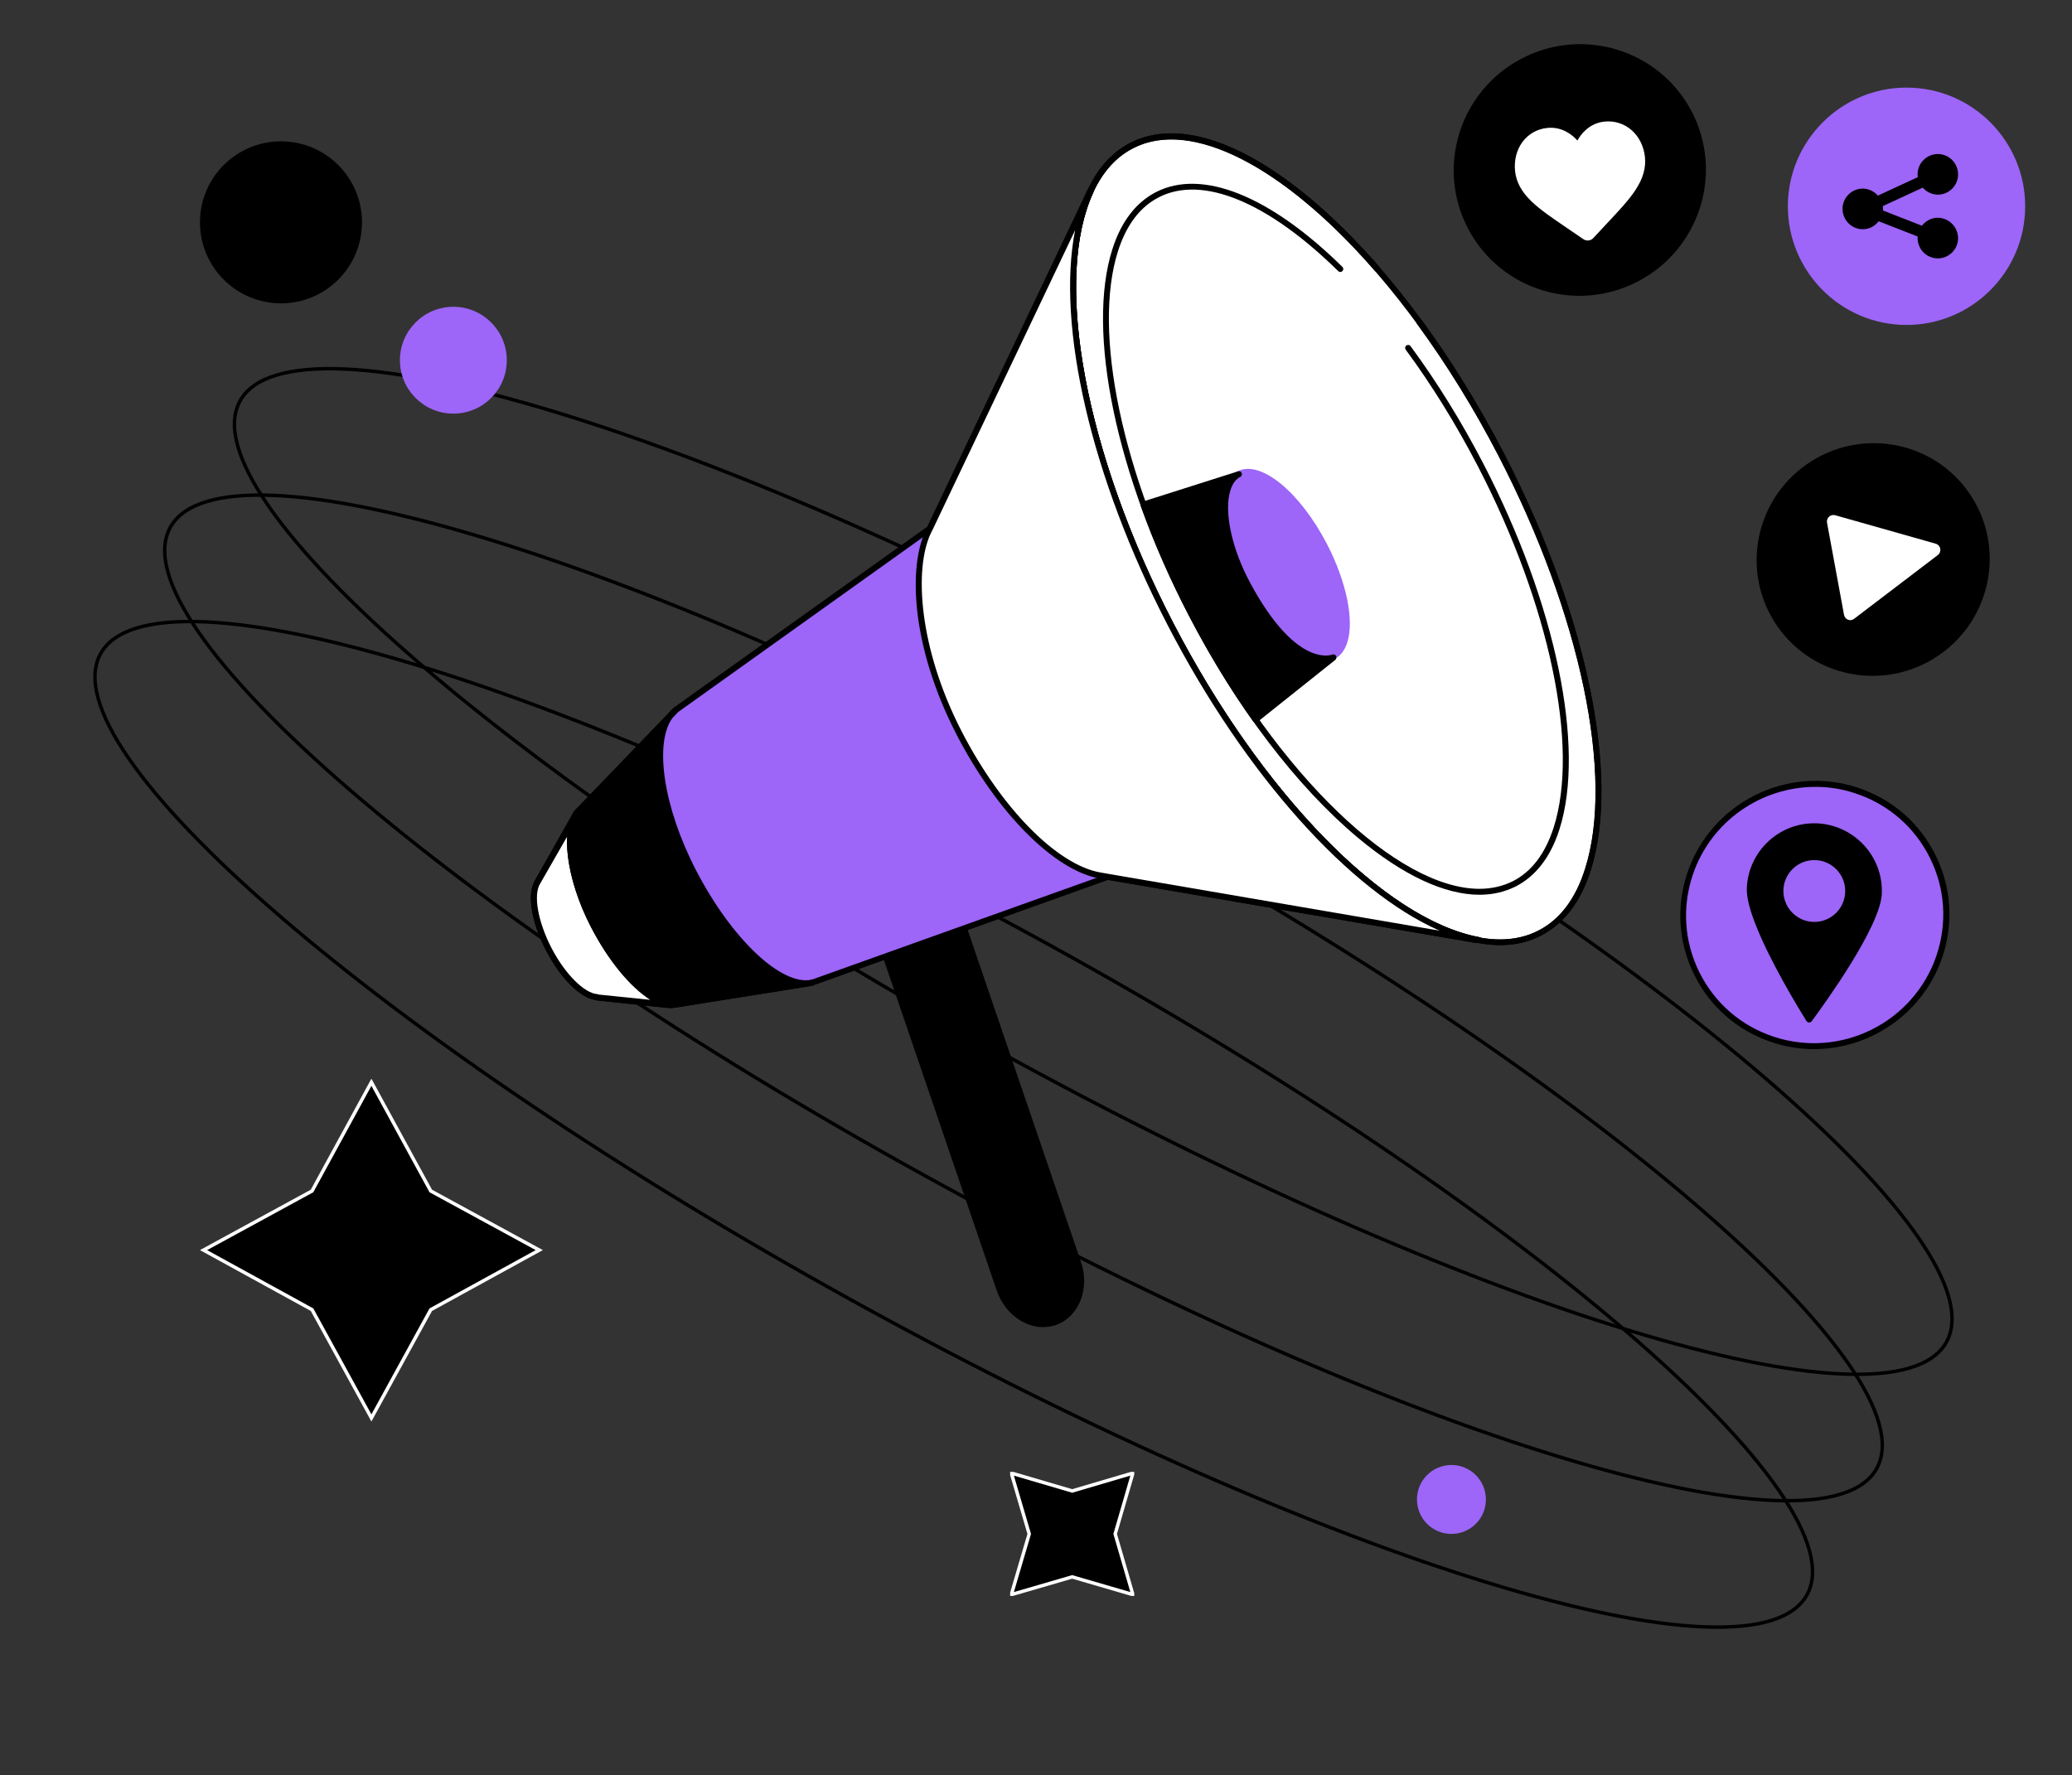 <?xml version="1.0" encoding="UTF-8"?> <svg xmlns="http://www.w3.org/2000/svg" width="601" height="515" viewBox="0 0 601 515" fill="none"><rect x="0" y="0" width="601" height="515" fill="#333333" stroke="none"/><g clip-path="url(#clip0_332_1228)"><path d="M310.999 432.535L328.6 427.349L323.464 445L328.6 462.601L310.999 457.465L293.348 462.601L298.533 445L293.348 427.349L310.999 432.535Z" fill="black" stroke="white" stroke-miterlimit="10"></path></g><g clip-path="url(#clip1_332_1228)"><path d="M124.947 345.509L156.423 362.659L124.947 379.947L107.729 411.354L90.51 379.947L59.034 362.659L90.51 345.509L107.729 313.964L124.947 345.509Z" fill="black" stroke="white" stroke-miterlimit="10"></path></g><path d="M345.586 201.187C414.025 238.937 472.758 278.935 512.391 313.077C532.21 330.151 547.233 345.742 556.306 358.842C560.843 365.393 563.876 371.297 565.288 376.433C566.699 381.568 566.479 385.89 564.58 389.333C562.68 392.777 559.142 395.268 554.047 396.813C548.949 398.359 542.337 398.943 534.376 398.6C518.455 397.913 497.254 393.524 472.24 385.868C422.219 370.558 357.057 342.216 288.618 304.465C220.179 266.715 161.445 226.717 121.812 192.575C101.993 175.501 86.971 159.91 77.897 146.81C73.36 140.259 70.326 134.355 68.915 129.218C67.504 124.084 67.723 119.763 69.622 116.319C71.522 112.875 75.061 110.384 80.156 108.839C85.254 107.293 91.866 106.709 99.828 107.052C115.748 107.739 136.949 112.128 161.963 119.784C211.983 135.094 277.146 163.436 345.586 201.187Z" stroke="black"></path><path d="M325.355 237.861C393.794 275.611 452.528 315.609 492.16 349.751C511.979 366.825 527.002 382.416 536.076 395.516C540.613 402.066 543.646 407.971 545.058 413.107C546.469 418.241 546.249 422.563 544.349 426.007C542.45 429.451 538.912 431.942 533.816 433.487C528.719 435.033 522.107 435.617 514.145 435.274C498.225 434.587 477.023 430.198 452.009 422.542C401.989 407.232 336.827 378.89 268.387 341.139C199.948 303.389 141.214 263.391 101.582 229.249C81.763 212.175 66.74 196.584 57.667 183.484C53.13 176.933 50.096 171.029 48.684 165.892C47.273 160.758 47.493 156.437 49.392 152.993C51.291 149.549 54.83 147.057 59.925 145.512C65.023 143.966 71.636 143.383 79.597 143.726C95.517 144.413 116.719 148.802 141.732 156.458C191.753 171.768 256.916 200.11 325.355 237.861Z" stroke="black"></path><path d="M305.127 274.535C373.566 312.285 432.299 352.283 471.932 386.425C491.751 403.499 506.774 419.09 515.847 432.19C520.385 438.741 523.417 444.645 524.829 449.782C526.24 454.916 526.02 459.238 524.121 462.682C522.221 466.125 518.683 468.616 513.588 470.161C508.49 471.707 501.878 472.292 493.917 471.948C477.997 471.261 456.795 466.872 431.781 459.216C381.76 443.906 316.598 415.564 248.159 377.814C179.72 340.063 120.986 300.065 81.353 265.923C61.534 248.849 46.512 233.258 37.438 220.158C32.901 213.608 29.867 207.703 28.456 202.566C27.044 197.433 27.264 193.111 29.163 189.667C31.063 186.223 34.602 183.732 39.697 182.187C44.795 180.641 51.407 180.057 59.369 180.4C75.289 181.087 96.49 185.476 121.504 193.132C171.524 208.442 236.687 236.784 305.127 274.535Z" stroke="black"></path><circle cx="131.5" cy="104.5" r="15.5" fill="#9D65F8"></circle><circle cx="421" cy="435" r="10" fill="#9D65F8"></circle><circle cx="81.5" cy="64.5" r="23.5" fill="black"></circle><path d="M305.972 383.59C299.668 385.744 292.464 381.475 289.958 374.071L250.959 259.81L273.747 252.015L312.785 366.433C315.291 373.758 312.237 381.436 305.972 383.59Z" fill="black"></path><path d="M302.565 385C300.725 385 298.845 384.569 297.044 383.668C293.403 381.866 290.505 378.498 289.096 374.345L250.097 260.084C249.941 259.653 250.175 259.144 250.645 258.987L273.434 251.192C273.669 251.113 273.904 251.113 274.099 251.231C274.295 251.348 274.452 251.505 274.53 251.74L313.568 366.159C316.191 373.914 312.902 382.101 306.207 384.412C305.071 384.804 303.818 385 302.565 385ZM252.055 260.358L290.779 373.797C292.032 377.518 294.617 380.574 297.827 382.14C300.412 383.394 303.192 383.629 305.698 382.767C311.493 380.769 314.312 373.562 311.962 366.707L273.199 253.111L252.055 260.358Z" fill="black"></path><path d="M269.714 153.382L195.984 205.988L167.283 235.798L156.007 255.736L155.968 255.892C153.736 259.339 155.028 267.291 159.218 275.399C163.329 283.39 169.124 288.953 173.196 289.266L173.078 289.344L194.731 291.695L235.257 285.231L321.281 254.443L428.214 272.775L428.958 272.814C402.097 267.8 365.84 231.88 339.488 181.076C313.176 130.31 304.797 80.132 316.347 55.376H316.308L270.301 152.128L269.714 153.382Z" fill="#9D65F8"></path><path d="M446.729 270.603C473.157 256.873 468.046 194.629 435.315 131.577C402.584 68.525 354.626 28.541 328.199 42.271C301.771 56.001 306.882 118.245 339.613 181.297C372.344 244.349 420.302 284.333 446.729 270.603Z" fill="white"></path><path d="M435.106 274.185C423.594 274.185 409.733 267.761 394.815 255.266C374.494 238.266 354.564 212.06 338.706 181.428C314.704 135.05 304.797 87.496 313.49 60.273C316.387 51.185 321.243 44.839 327.86 41.431C341.016 34.694 359.536 40.413 380.054 57.57C400.375 74.57 420.305 100.775 436.163 131.407C460.204 177.786 470.111 225.339 461.379 252.563C458.482 261.651 453.626 267.996 447.009 271.404C443.446 273.284 439.452 274.185 435.106 274.185ZM339.841 40.413C335.808 40.413 332.049 41.236 328.682 42.998C322.456 46.171 317.914 52.203 315.173 60.86C306.598 87.692 316.466 134.737 340.272 180.723C372.693 243.279 420.227 283.312 446.265 269.955C452.491 266.782 457.033 260.75 459.774 252.093C468.349 225.261 458.482 178.216 434.675 132.23C406.444 77.782 366.819 40.413 339.841 40.413Z" fill="black"></path><path d="M435.106 274.185C423.594 274.185 409.733 267.761 394.815 255.266C374.494 238.265 354.564 212.06 338.706 181.428C314.704 135.05 304.797 87.496 313.49 60.273C316.387 51.185 321.243 44.839 327.86 41.431C336.67 36.887 348.181 38.023 361.142 44.682C373.554 51.067 386.984 62.388 400.062 77.39C400.375 77.743 400.336 78.291 399.984 78.605C399.631 78.918 399.083 78.879 398.77 78.526C372.223 48.051 345.362 34.42 328.682 42.998C322.456 46.171 317.914 52.203 315.173 60.86C306.598 87.692 316.466 134.737 340.272 180.723C368.464 235.132 408.128 272.54 435.067 272.54C439.1 272.54 442.859 271.717 446.226 269.955C452.452 266.782 456.994 260.75 459.735 252.093C468.31 225.261 458.442 178.216 434.636 132.23C427.549 118.52 419.561 105.632 410.986 93.92C410.712 93.529 410.791 92.98 411.182 92.706C411.574 92.432 412.122 92.51 412.396 92.902C421.049 104.692 429.037 117.658 436.202 131.446C460.204 177.785 470.111 225.339 461.379 252.563C458.482 261.65 453.626 267.996 447.009 271.404C443.446 273.284 439.452 274.185 435.106 274.185Z" fill="black"></path><path d="M386.766 190.339C392.889 187.158 391.711 172.751 384.136 158.159C376.561 143.567 365.458 134.316 359.335 137.497C353.213 140.678 354.391 155.085 361.965 169.677C369.54 184.269 380.644 193.52 386.766 190.339Z" fill="#9D65F8"></path><path d="M384.087 191.848C377.352 191.848 367.955 183.152 361.181 170.03C355.543 159.14 353.233 147.937 355.308 141.474C356.052 139.202 357.266 137.596 358.949 136.734C365.606 133.326 377 142.61 384.909 157.847C390.548 168.737 392.858 179.94 390.782 186.403C390.039 188.675 388.825 190.281 387.141 191.143C386.201 191.613 385.183 191.848 384.087 191.848ZM362.003 137.714C361.181 137.714 360.398 137.87 359.732 138.223C358.44 138.889 357.501 140.142 356.913 141.983C354.995 148.016 357.226 158.748 362.669 169.246C369.874 183.152 380.72 192.514 386.319 189.615C387.611 188.949 388.551 187.696 389.138 185.855C391.057 179.783 388.786 169.09 383.382 158.592C377.039 146.41 367.955 137.714 362.003 137.714Z" fill="#9D65F8"></path><path d="M429.155 259.574C419.053 259.574 406.914 253.934 393.837 243.005C376.06 228.12 358.597 205.166 344.736 178.373C323.71 137.792 315.056 96.153 322.652 72.298C325.197 64.307 329.465 58.745 335.3 55.728C348.691 48.874 368.386 56.786 389.373 77.429C389.725 77.782 389.725 78.291 389.373 78.644C389.021 78.996 388.512 78.996 388.159 78.644C367.72 58.549 348.73 50.715 336.083 57.256C330.679 60.037 326.725 65.247 324.297 72.807C316.818 96.231 325.432 137.361 346.263 177.589C370.892 225.182 405.544 257.851 429.115 257.851C432.639 257.851 435.889 257.107 438.865 255.618C444.269 252.837 448.223 247.627 450.651 240.067C458.13 216.643 449.515 175.513 428.685 135.285C422.381 123.142 415.333 111.743 407.737 101.441C407.463 101.049 407.541 100.501 407.933 100.227C408.324 99.953 408.872 100.031 409.146 100.423C416.821 110.842 423.908 122.28 430.251 134.501C451.277 175.082 459.931 216.721 452.335 240.576C449.789 248.567 445.522 254.13 439.687 257.146C436.477 258.752 432.953 259.574 429.155 259.574Z" fill="black"></path><path d="M194.771 292.517C194.732 292.517 194.693 292.517 194.693 292.517L173.04 290.167C172.923 290.167 172.805 290.128 172.688 290.05C168.224 289.344 162.586 283.704 158.474 275.791C154.089 267.448 152.797 259.3 155.185 255.462L155.224 255.344L166.501 235.367C166.54 235.289 166.579 235.249 166.619 235.21L195.319 205.401C195.359 205.362 195.398 205.323 195.437 205.284L268.97 152.794L315.487 54.984C315.604 54.789 315.761 54.632 315.996 54.554C316.231 54.475 316.466 54.475 316.662 54.593C317.092 54.789 317.288 55.298 317.092 55.729C305.306 80.994 314.625 131.211 340.233 180.645C365.88 230.157 401.628 266.821 429.155 271.874C429.585 271.953 429.898 272.344 429.859 272.814C429.82 273.245 429.429 273.559 428.998 273.598L428.254 273.559C428.215 273.559 428.176 273.559 428.136 273.559L321.399 255.266L235.571 285.976C235.532 285.976 235.454 286.015 235.414 286.015L194.889 292.478C194.85 292.517 194.81 292.517 194.771 292.517ZM173.667 288.522L194.771 290.794L235.101 284.331L321.086 253.581C321.243 253.542 321.36 253.503 321.517 253.542L417.604 269.994C391.644 258.595 361.298 224.947 338.784 181.468C316.427 138.301 306.442 94.469 311.924 66.775L270.497 153.735C270.419 153.852 270.341 153.97 270.223 154.048L196.572 206.655L167.989 236.307L156.712 256.284C156.712 256.323 156.673 256.363 156.673 256.363C154.637 259.535 156.008 267.37 159.962 275.008C163.839 282.49 169.438 288.13 173.275 288.404C173.432 288.404 173.549 288.444 173.667 288.522Z" fill="black"></path><path d="M269.83 153.069L316.308 55.337H316.347C304.796 80.093 313.214 130.271 339.487 181.037C365.839 231.881 402.097 267.8 429.035 272.736L428.292 272.697L321.515 254.404L319.048 253.973C306.636 251.779 290.074 235.641 278.209 212.608C266.032 188.988 263.879 165.447 269.282 154.244L269.83 153.069Z" fill="white"></path><path d="M429.036 273.598C428.997 273.598 429.036 273.598 429.036 273.598L428.253 273.558C428.214 273.558 428.174 273.558 428.135 273.558L321.359 255.266L318.892 254.835C305.775 252.524 289.134 235.719 277.427 213.039C264.153 187.265 263.487 164.311 268.499 153.891L269.087 152.716L315.564 55.024C315.681 54.828 315.838 54.671 316.073 54.593C316.308 54.514 316.543 54.514 316.739 54.632C317.169 54.828 317.365 55.337 317.169 55.768C305.384 81.033 314.702 131.25 340.31 180.684C365.957 230.196 401.705 266.86 429.232 271.913C429.662 271.992 429.976 272.383 429.936 272.853C429.819 273.245 429.467 273.598 429.036 273.598ZM311.844 66.775L270.614 153.46L270.026 154.635C265.054 164.977 266.502 188.087 278.954 212.217C290.426 234.466 306.597 250.918 319.205 253.111L321.672 253.542L417.563 269.994C391.603 258.595 361.258 224.947 338.744 181.467C316.386 138.301 306.402 94.469 311.844 66.775Z" fill="black"></path><path d="M193.596 292.4C193.557 292.4 193.518 292.4 193.518 292.4L173 290.206C172.883 290.206 172.766 290.167 172.648 290.089C168.184 289.384 162.546 283.743 158.435 275.831C154.088 267.448 152.796 259.3 155.185 255.462L155.224 255.344L166.501 235.367C166.736 234.936 167.245 234.819 167.675 235.054C168.106 235.289 168.224 235.798 167.989 236.229L156.712 256.284C156.712 256.323 156.673 256.363 156.673 256.363C154.637 259.535 156.007 267.37 159.962 275.008C163.838 282.49 169.437 288.13 173.275 288.404C173.392 288.404 173.549 288.444 173.627 288.522L193.674 290.676C194.144 290.716 194.497 291.146 194.418 291.616C194.379 292.047 194.027 292.4 193.596 292.4Z" fill="black"></path><path d="M194.966 291.538C188.31 291.068 178.991 281.628 172.217 268.584C165.052 254.756 163.368 240.459 167.753 235.367L156.046 255.736L155.968 255.892C153.736 259.339 155.028 267.291 159.218 275.399C163.329 283.39 169.124 288.953 173.196 289.266L173.078 289.344L194.966 291.538Z" fill="white"></path><path d="M194.967 292.4C194.927 292.4 194.927 292.4 194.888 292.4C194.732 292.4 194.536 292.36 194.379 292.36L173 290.206C172.883 290.206 172.766 290.167 172.648 290.088C168.184 289.383 162.546 283.743 158.435 275.83C154.088 267.448 152.796 259.3 155.185 255.461L155.224 255.344L165.522 237.404C165.913 236.385 166.422 235.484 167.049 234.74C167.323 234.387 167.832 234.348 168.184 234.583C168.537 234.857 168.654 235.327 168.419 235.719L166.971 238.187C164.66 244.415 166.931 256.636 172.883 268.074C179.344 280.57 188.154 289.697 194.458 290.519L194.927 290.559C195.397 290.598 195.75 291.029 195.71 291.499C195.75 292.047 195.397 292.4 194.967 292.4ZM173.627 288.522L188.584 290.049C182.828 286.367 176.485 278.768 171.434 268.975C166.54 259.535 164.112 249.742 164.504 242.692L156.712 256.284C156.712 256.323 156.673 256.362 156.673 256.362C154.637 259.535 156.007 267.369 159.962 275.008C163.838 282.489 169.437 288.13 173.275 288.404C173.392 288.404 173.549 288.443 173.627 288.522Z" fill="black"></path><path d="M233.808 285.388L235.531 285.035C226.212 286.994 211.489 272.892 201.113 252.876C190.502 232.429 188.505 212.021 196.023 205.988L195.044 206.968L167.831 235.249C163.368 240.263 165.012 254.639 172.217 268.544C179.147 281.941 188.975 291.499 195.671 291.459L233.808 285.388Z" fill="black"></path><path d="M195.632 292.36C188.506 292.36 178.6 282.764 171.434 268.975C164.151 254.874 162.311 240.146 167.166 234.701L193.87 206.968C194.34 206.341 194.888 205.793 195.476 205.323C195.828 205.048 196.337 205.088 196.65 205.401C196.964 205.753 196.964 206.263 196.65 206.576L195.123 208.182C189.681 215.468 192.382 234.113 201.897 252.484C212.156 272.305 226.487 285.897 235.257 284.252L235.375 284.213C235.845 284.135 236.275 284.409 236.393 284.879C236.471 285.349 236.197 285.78 235.727 285.897C235.688 285.897 235.649 285.897 235.61 285.936L234.004 286.25H233.965L195.828 292.321C195.75 292.321 195.671 292.36 195.632 292.36ZM191.599 211.825L168.459 235.876C164.151 240.733 166.109 254.913 173.001 268.192C179.735 281.197 189.25 290.598 195.632 290.637L229.306 285.27C220.222 282.058 209.023 269.955 200.37 253.307C192.147 237.443 188.976 221.304 191.599 211.825Z" fill="black"></path><path d="M359.341 137.479C353.194 140.612 354.094 155.145 361.925 169.638C375.042 193.885 385.497 191.025 386.711 190.594C386.75 190.594 386.75 190.634 386.711 190.634L364.196 208.77C357.579 199.486 351.275 189.145 345.48 177.981C339.959 167.288 335.3 156.633 331.619 146.292L359.341 137.479Z" fill="black"></path><path d="M364.196 209.631C364.157 209.631 364.118 209.631 364.079 209.631C363.844 209.592 363.648 209.475 363.491 209.279C356.717 199.76 350.413 189.341 344.736 178.412C339.293 167.914 334.595 157.221 330.836 146.645C330.758 146.41 330.758 146.174 330.875 145.979C330.992 145.783 331.149 145.626 331.384 145.548L359.106 136.734C359.537 136.617 360.006 136.813 360.163 137.243C360.32 137.674 360.163 138.144 359.772 138.34C358.44 139.006 357.461 140.338 356.874 142.297C354.955 148.446 357.305 159.336 362.747 169.325C375.551 192.984 385.418 190.281 386.475 189.889C386.867 189.733 387.337 189.928 387.533 190.281C387.728 190.634 387.65 191.143 387.337 191.417L364.744 209.436C364.588 209.553 364.392 209.631 364.196 209.631ZM332.754 146.84C336.474 157.064 341.016 167.405 346.263 177.59C351.745 188.166 357.853 198.233 364.392 207.516L383.93 191.77C379.467 191.574 371.048 188.244 361.181 170.03C355.464 159.493 353.115 148.368 355.19 141.67C355.464 140.808 355.778 140.064 356.169 139.359L332.754 146.84Z" fill="black"></path><path d="M475.186 81.597C493.086 72.194 500.01 50.116 490.65 32.285C481.29 14.454 459.192 7.623 441.292 17.027C423.392 26.43 416.468 48.508 425.828 66.339C435.188 84.17 457.286 91.001 475.186 81.597Z" fill="black"></path><path d="M441.567 41.235C443.29 38.885 445.835 37.436 448.733 37.122C450.925 36.887 452.961 37.357 454.88 38.532C455.859 39.12 456.72 39.864 457.543 40.765C458.13 39.708 458.835 38.767 459.657 37.984C461.262 36.417 463.181 35.516 465.334 35.281C468.232 34.968 471.051 35.83 473.244 37.749C475.397 39.629 476.768 42.371 477.12 45.466C477.473 48.639 476.611 51.694 474.418 55.063C472.461 58.079 469.485 61.212 466.039 64.894C464.865 66.148 463.533 67.558 462.163 69.047C461.81 69.438 461.301 69.713 460.753 69.752C460.205 69.83 459.696 69.673 459.226 69.36C457.543 68.185 455.937 67.088 454.528 66.148C450.377 63.328 446.775 60.899 444.191 58.392C441.293 55.611 439.805 52.791 439.453 49.618C439.14 46.523 439.884 43.546 441.567 41.235Z" fill="white"></path><path d="M576.735 83.593C589.839 70.483 589.839 49.228 576.735 36.118C563.631 23.009 542.385 23.009 529.28 36.118C516.176 49.228 516.176 70.483 529.28 83.593C542.385 96.702 563.631 96.702 576.735 83.593Z" fill="#9D65F8"></path><path d="M553.001 94.273C534.05 94.273 518.584 78.84 518.584 59.842C518.584 40.883 534.011 25.411 553.001 25.411C571.992 25.411 587.419 40.844 587.419 59.842C587.419 78.801 571.992 94.273 553.001 94.273ZM553.001 27.134C534.99 27.134 520.307 41.784 520.307 59.842C520.307 77.861 534.951 92.55 553.001 92.55C571.013 92.55 585.696 77.9 585.696 59.842C585.696 41.823 571.052 27.134 553.001 27.134Z" fill="#9D65F8"></path><path d="M562.085 63.171C560.206 63.171 558.561 64.072 557.465 65.482L546.149 61.056C546.149 60.899 546.188 60.782 546.188 60.625C546.188 60.351 546.149 60.077 546.11 59.803L557.7 54.436C558.757 55.651 560.323 56.434 562.085 56.473C565.296 56.473 567.958 53.849 567.958 50.597C567.958 47.346 565.335 44.683 562.085 44.683C558.874 44.683 556.212 47.307 556.212 50.558C556.212 50.833 556.251 51.107 556.29 51.381L544.7 56.747C543.643 55.533 542.077 54.75 540.315 54.71C537.104 54.71 534.441 57.335 534.441 60.586C534.441 63.837 537.065 66.501 540.315 66.501C542.194 66.501 543.839 65.6 544.935 64.19L556.251 68.616C556.251 68.773 556.212 68.89 556.212 69.047C556.212 72.298 558.835 74.962 562.085 74.962C565.296 74.962 567.958 72.337 567.958 69.086C567.919 65.835 565.296 63.211 562.085 63.171Z" fill="black"></path><path d="M562.53 189.993C577.896 179.322 581.757 158.283 571.153 142.999C560.548 127.715 539.495 123.975 524.128 134.645C508.762 145.315 504.901 166.355 515.505 181.639C526.11 196.923 547.163 200.663 562.53 189.993Z" fill="black"></path><path d="M534.874 178.373L529.941 151.619C529.706 150.248 530.959 149.112 532.29 149.465L561.461 157.73C562.949 158.161 563.301 160.08 562.087 161.02L537.811 179.509C536.754 180.371 535.148 179.783 534.874 178.373Z" fill="white"></path><path d="M542.998 299.582C561.975 290.34 569.915 267.553 560.734 248.686C551.553 229.819 528.726 222.016 509.75 231.258C490.774 240.499 482.833 263.286 492.015 282.153C501.196 301.02 524.022 308.823 542.998 299.582Z" fill="#9D65F8"></path><path d="M526.181 304.347C522.108 304.347 517.958 303.72 513.925 302.349C504.058 299.059 496.07 292.165 491.45 282.842C486.83 273.559 486.125 263.022 489.453 253.151C496.344 232.821 518.506 221.735 538.906 228.512C548.773 231.802 556.761 238.696 561.381 248.019C566.002 257.303 566.706 267.84 563.378 277.711C557.818 294.006 542.508 304.347 526.181 304.347ZM526.572 228.277C510.949 228.277 496.305 238.148 491.019 253.738C487.848 263.178 488.513 273.245 492.938 282.098C497.362 290.99 504.998 297.61 514.434 300.743C533.933 307.206 555.116 296.63 561.694 277.202C564.866 267.761 564.2 257.694 559.776 248.842C555.351 239.95 547.716 233.33 538.28 230.196C534.403 228.865 530.449 228.277 526.572 228.277Z" fill="black"></path><path d="M545.838 259.261C545.446 268.78 529.354 291.029 525.516 296.239C525.125 296.787 524.303 296.748 523.95 296.16C521.523 292.243 513.496 279.082 509.306 268.427C507.622 264.197 506.565 260.358 506.683 257.655C507.113 246.844 516.237 238.422 527.043 238.853C537.85 239.362 546.269 248.45 545.838 259.261Z" fill="black"></path><path d="M532.593 264.827C536.095 261.324 536.095 255.644 532.593 252.141C529.091 248.638 523.414 248.638 519.913 252.141C516.411 255.644 516.411 261.324 519.913 264.827C523.414 268.33 529.091 268.33 532.593 264.827Z" fill="#9D65F8"></path><defs><clipPath id="clip0_332_1228"><rect width="36" height="36" fill="white" transform="translate(293 427)"></rect></clipPath><clipPath id="clip1_332_1228"><rect width="70.326" height="70.326" fill="white" transform="translate(107.729 313) rotate(45)"></rect></clipPath></defs></svg> 